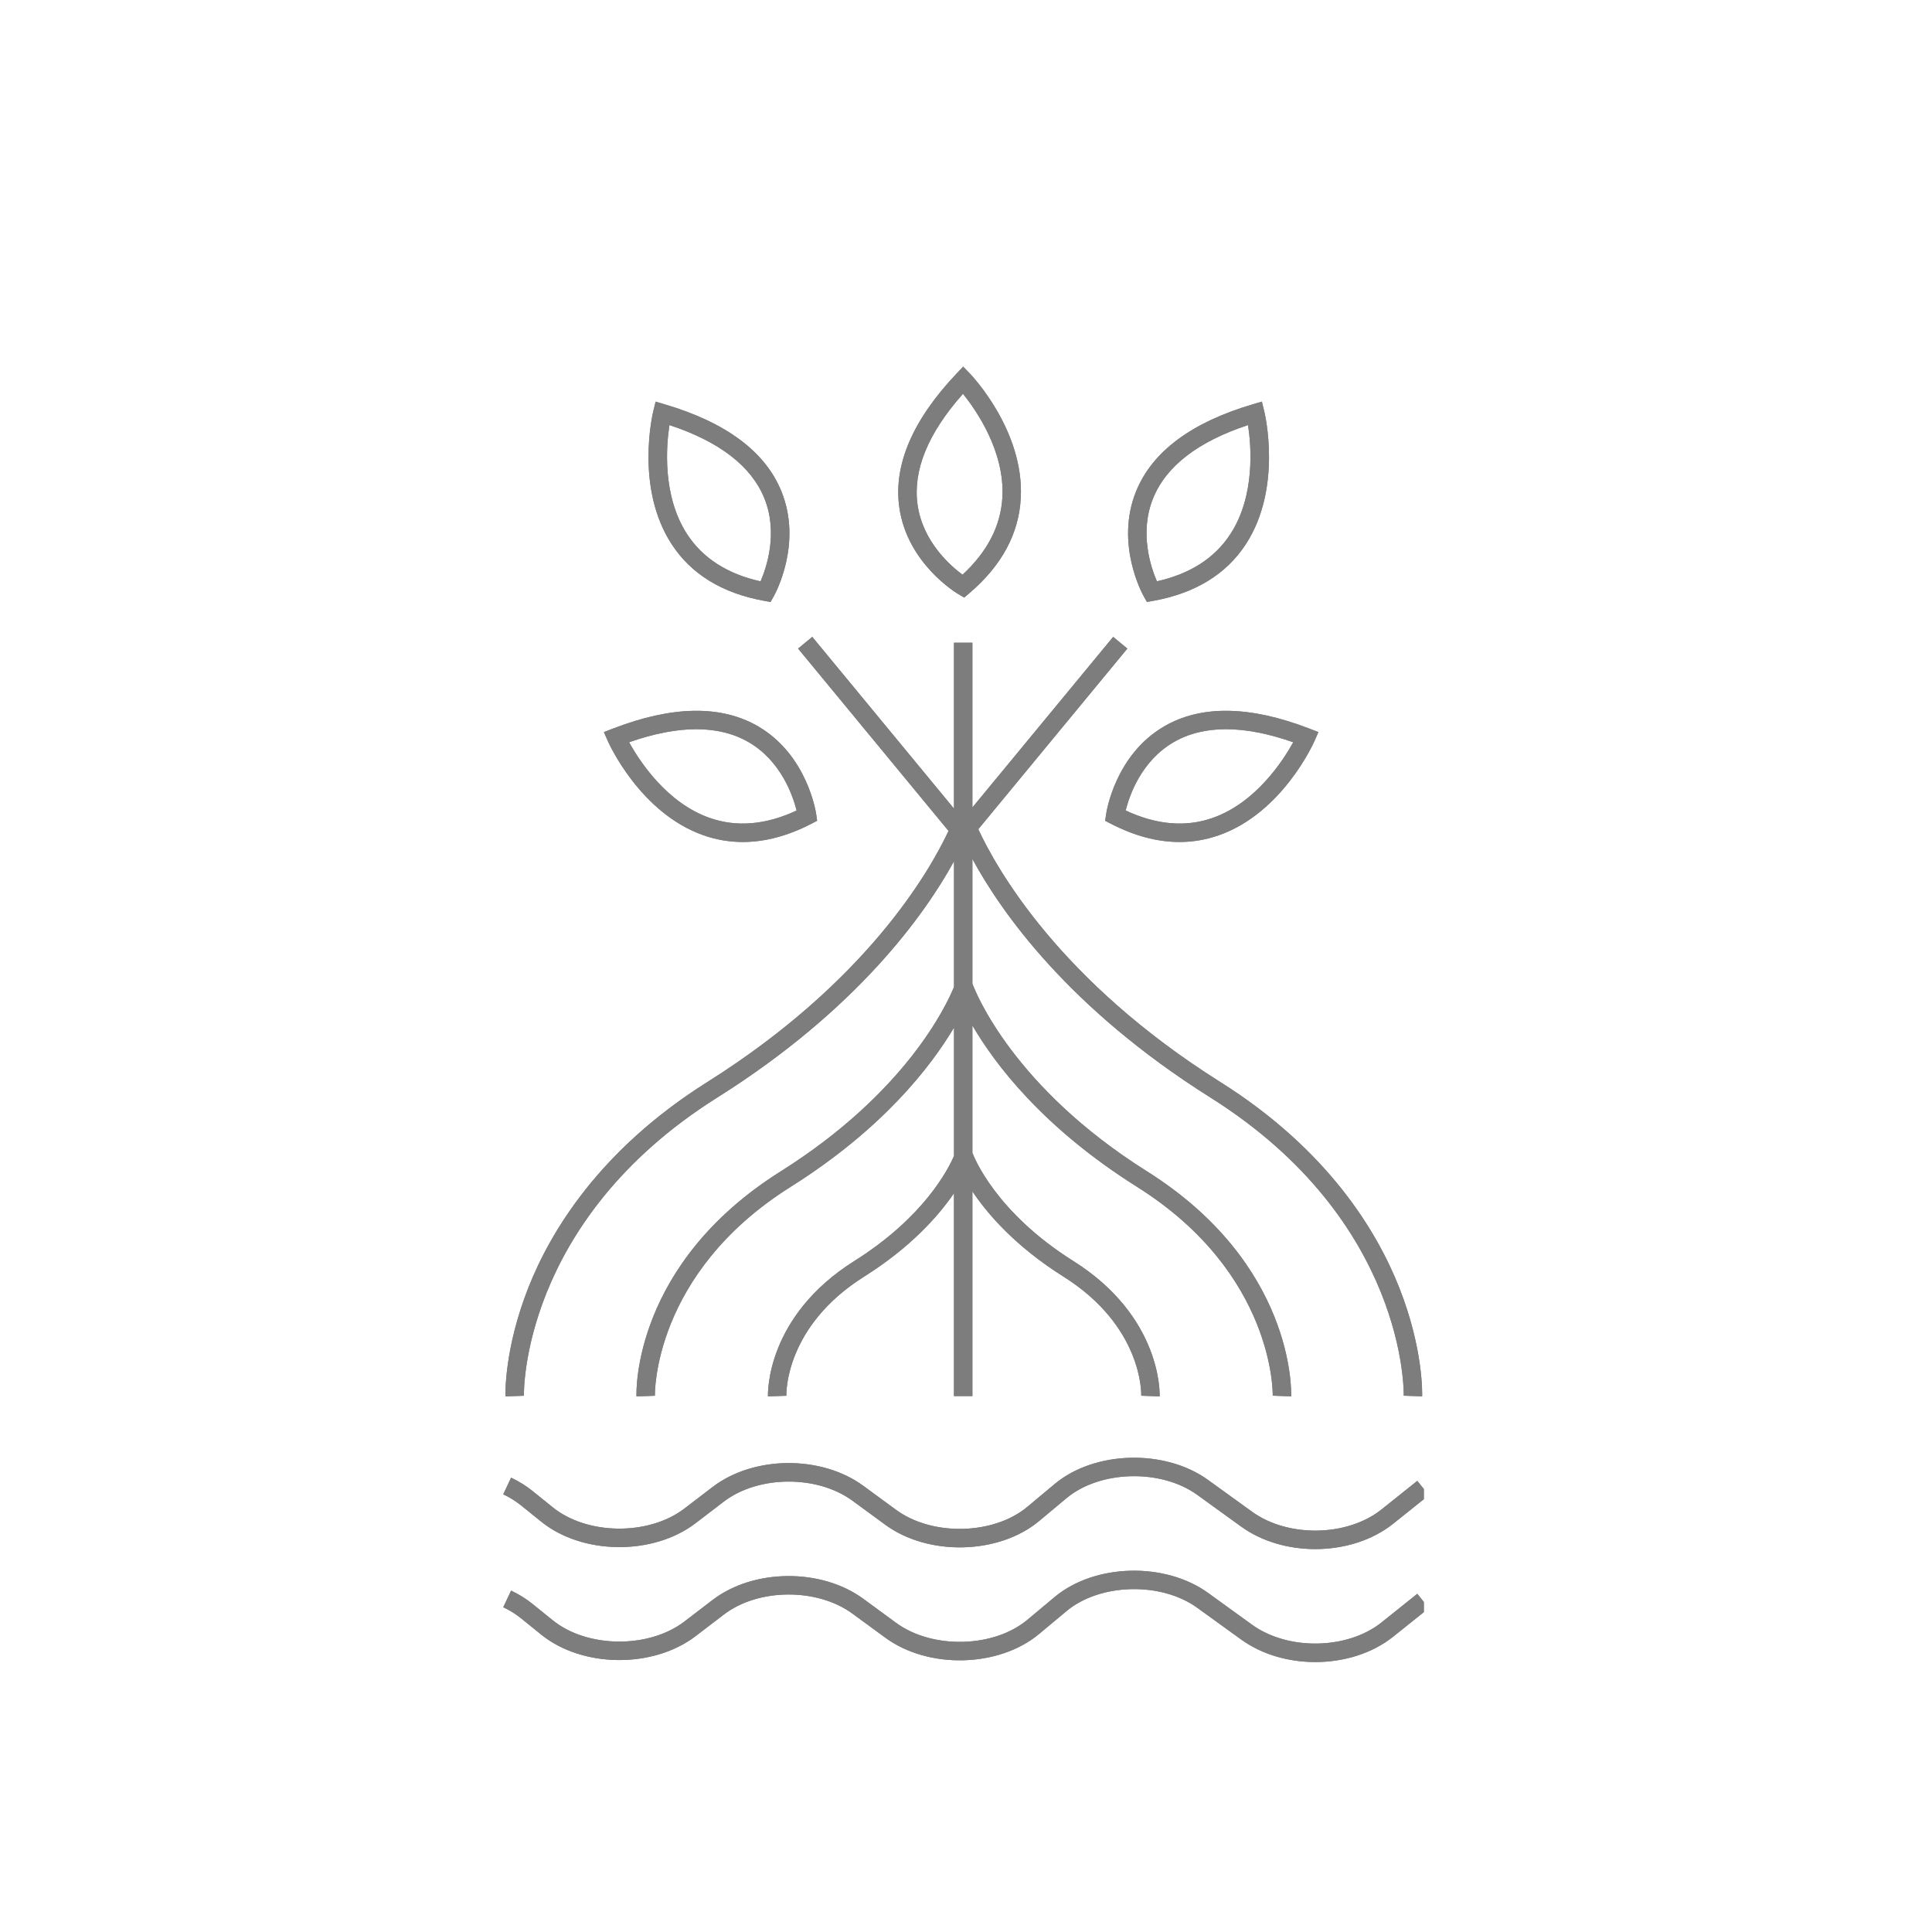 <?xml version="1.0" encoding="UTF-8"?> <svg xmlns="http://www.w3.org/2000/svg" xmlns:xlink="http://www.w3.org/1999/xlink" width="288" zoomAndPan="magnify" viewBox="0 0 216 216" height="288" preserveAspectRatio="xMidYMid meet" version="1.0"><defs><clipPath id="80fb35b462"><path d="M 56.266 162 L 159.188 162 L 159.188 174 L 56.266 174 Z M 56.266 162 " clip-rule="nonzero"></path></clipPath><clipPath id="7cfe5a1096"><path d="M 56.266 71 L 159 71 L 159 157 L 56.266 157 Z M 56.266 71 " clip-rule="nonzero"></path></clipPath><clipPath id="e251c856a4"><path d="M 100 40.953 L 115 40.953 L 115 67 L 100 67 Z M 100 40.953 " clip-rule="nonzero"></path></clipPath><clipPath id="0936ecc47b"><path d="M 56.266 175 L 159.188 175 L 159.188 186 L 56.266 186 Z M 56.266 175 " clip-rule="nonzero"></path></clipPath><clipPath id="6c57cde8ed"><path d="M 56.266 162 L 159.188 162 L 159.188 174 L 56.266 174 Z M 56.266 162 " clip-rule="nonzero"></path></clipPath><clipPath id="741484bca1"><path d="M 56.266 71 L 159 71 L 159 157 L 56.266 157 Z M 56.266 71 " clip-rule="nonzero"></path></clipPath><clipPath id="02c9c12b51"><path d="M 100 40.953 L 115 40.953 L 115 67 L 100 67 Z M 100 40.953 " clip-rule="nonzero"></path></clipPath><clipPath id="9bc8420cd7"><path d="M 56.266 175 L 159.188 175 L 159.188 186 L 56.266 186 Z M 56.266 175 " clip-rule="nonzero"></path></clipPath></defs><g clip-path="url(#80fb35b462)"><path fill="#7d7d7d" d="M 60.512 170.125 C 65.117 173.844 73.012 173.926 77.758 170.301 L 80.922 167.883 C 84.777 164.938 91.359 164.891 95.301 167.777 L 98.977 170.469 C 103.797 174 111.672 173.809 116.176 170.051 L 119.238 167.496 C 122.977 164.375 129.805 164.199 133.852 167.125 L 138.777 170.684 C 141.102 172.359 144.078 173.191 147.051 173.191 C 150.223 173.191 153.395 172.242 155.746 170.363 L 159.742 167.168 L 158.457 165.562 L 154.461 168.754 C 150.641 171.809 144.012 171.926 139.98 169.012 L 135.059 165.457 C 130.238 161.977 122.387 162.184 117.914 165.914 L 114.855 168.469 C 111.09 171.613 104.234 171.77 100.188 168.805 L 96.516 166.113 C 91.824 162.676 84.266 162.734 79.672 166.246 L 76.504 168.668 C 72.527 171.703 65.66 171.637 61.801 168.523 L 59.523 166.684 C 58.816 166.113 58.016 165.617 57.141 165.203 L 56.266 167.066 C 56.988 167.41 57.652 167.82 58.23 168.285 Z M 60.512 170.125 " fill-opacity="1" fill-rule="nonzero"></path></g><g clip-path="url(#7cfe5a1096)"><path fill="#7d7d7d" d="M 58.574 156.047 C 58.566 155.852 58.172 136.559 80.184 122.711 C 95.891 112.832 103.414 102.199 106.66 96.289 L 106.66 110.336 C 105.789 112.477 101.215 122.195 87.289 130.957 C 70.805 141.324 71.137 155.52 71.16 156.121 L 73.219 156.047 C 73.211 155.91 72.953 142.406 88.387 132.695 C 98.715 126.199 104.074 119.238 106.66 114.883 L 106.66 129.223 C 106.047 130.664 103.336 136.066 95.523 140.977 C 85.645 147.191 85.848 155.758 85.859 156.117 L 87.914 156.047 C 87.906 155.73 87.789 148.273 96.617 142.723 C 101.809 139.453 104.895 135.977 106.656 133.402 L 106.656 156.082 L 108.715 156.082 L 108.715 133.199 C 110.453 135.789 113.562 139.367 118.891 142.723 C 127.719 148.273 127.602 155.734 127.594 156.043 L 129.648 156.117 C 129.664 155.758 129.863 147.191 119.988 140.977 C 111.32 135.523 108.906 129.398 108.715 128.883 L 108.715 114.648 C 111.246 118.988 116.613 126.082 127.125 132.691 C 142.559 142.398 142.297 155.906 142.293 156.039 L 144.352 156.113 C 144.375 155.516 144.703 141.32 128.223 130.949 C 113.316 121.574 109.105 111.02 108.715 109.977 L 108.715 96.031 C 111.887 101.887 119.395 112.684 135.328 122.707 C 157.34 136.555 156.945 155.848 156.938 156.039 L 158.996 156.113 C 159.004 155.902 159.156 150.848 156.438 143.965 C 153.945 137.645 148.449 128.531 136.422 120.965 C 118.477 109.676 111.445 97.172 109.375 92.707 L 126.039 72.512 L 124.453 71.203 L 108.715 90.273 L 108.715 71.855 L 106.656 71.855 L 106.656 90.402 L 90.812 71.203 L 89.227 72.512 L 106.047 92.898 C 103.883 97.516 96.82 109.809 79.086 120.969 C 67.059 128.535 61.562 137.652 59.07 143.965 C 56.355 150.855 56.508 155.906 56.512 156.117 Z M 58.574 156.047 " fill-opacity="1" fill-rule="nonzero"></path></g><g clip-path="url(#e251c856a4)"><path fill="#7d7d7d" d="M 107.168 66.438 L 107.797 66.809 L 108.355 66.336 C 111.984 63.254 113.926 59.66 114.125 55.656 C 114.508 48.176 108.68 42.023 108.434 41.762 L 107.684 40.988 L 106.941 41.773 C 102.031 46.957 99.875 51.988 100.543 56.723 C 101.426 62.988 106.93 66.305 107.168 66.438 Z M 107.664 44.027 C 109.133 45.852 112.328 50.434 112.07 55.555 C 111.906 58.754 110.406 61.676 107.609 64.254 C 106.273 63.266 103.156 60.562 102.582 56.414 C 102.047 52.582 103.758 48.418 107.664 44.027 Z M 107.664 44.027 " fill-opacity="1" fill-rule="nonzero"></path></g><path fill="#7d7d7d" d="M 78.633 93.379 C 80.066 93.883 81.535 94.137 83.043 94.137 C 85.516 94.137 88.078 93.457 90.703 92.102 L 91.355 91.766 L 91.254 91.039 C 91.215 90.77 90.242 84.418 84.777 81.219 C 80.652 78.805 75.184 78.887 68.52 81.461 L 67.516 81.848 L 67.949 82.836 C 68.094 83.164 71.574 90.887 78.633 93.379 Z M 83.723 82.988 C 87.34 85.098 88.66 89.008 89.062 90.617 C 85.621 92.227 82.352 92.504 79.332 91.441 C 74.504 89.746 71.469 85.043 70.336 82.984 C 75.879 81.039 80.379 81.039 83.723 82.988 Z M 83.723 82.988 " fill-opacity="1" fill-rule="nonzero"></path><path fill="#7d7d7d" d="M 130.137 81.219 C 124.672 84.418 123.699 90.77 123.664 91.039 L 123.559 91.766 L 124.211 92.102 C 126.836 93.457 129.402 94.137 131.871 94.137 C 133.379 94.137 134.848 93.883 136.281 93.379 C 143.344 90.891 146.82 83.164 146.965 82.836 L 147.398 81.848 L 146.395 81.461 C 139.734 78.887 134.266 78.805 130.137 81.219 Z M 135.586 91.441 C 132.566 92.504 129.293 92.227 125.852 90.613 C 126.25 89.012 127.551 85.121 131.18 82.996 C 134.523 81.039 139.027 81.035 144.586 82.984 C 143.449 85.043 140.41 89.746 135.586 91.441 Z M 135.586 91.441 " fill-opacity="1" fill-rule="nonzero"></path><path fill="#7d7d7d" d="M 85.426 67.172 L 86.148 67.301 L 86.508 66.664 C 86.641 66.426 89.746 60.801 87.363 54.938 C 85.57 50.508 81.184 47.234 74.336 45.211 L 73.301 44.902 L 73.043 45.953 C 72.961 46.301 71.004 54.543 75.082 60.824 C 77.266 64.188 80.746 66.324 85.426 67.172 Z M 74.844 47.523 C 80.422 49.363 83.992 52.109 85.449 55.691 C 87.031 59.57 85.691 63.477 85.031 64.996 C 81.324 64.176 78.559 62.398 76.816 59.715 C 74.027 55.422 74.488 49.84 74.844 47.523 Z M 74.844 47.523 " fill-opacity="1" fill-rule="nonzero"></path><path fill="#7d7d7d" d="M 128.23 67.301 L 128.953 67.172 C 133.633 66.324 137.113 64.188 139.297 60.824 C 143.375 54.539 141.422 46.297 141.336 45.949 L 141.078 44.898 L 140.043 45.207 C 133.191 47.23 128.809 50.504 127.016 54.934 C 124.637 60.801 127.738 66.426 127.871 66.664 Z M 128.926 55.691 C 130.387 52.105 133.953 49.363 139.531 47.523 C 139.891 49.84 140.352 55.422 137.559 59.711 C 135.816 62.395 133.055 64.164 129.344 64.992 C 128.684 63.473 127.344 59.57 128.926 55.691 Z M 128.926 55.691 " fill-opacity="1" fill-rule="nonzero"></path><g clip-path="url(#0936ecc47b)"><path fill="#7d7d7d" d="M 158.457 178.188 L 154.461 181.387 C 150.641 184.438 144.012 184.555 139.98 181.645 L 135.059 178.086 C 130.234 174.605 122.387 174.812 117.914 178.547 L 114.855 181.102 C 111.09 184.242 104.234 184.402 100.188 181.438 L 96.516 178.746 C 91.824 175.309 84.266 175.367 79.672 178.875 L 76.504 181.297 C 72.527 184.332 65.66 184.266 61.801 181.152 L 59.523 179.312 C 58.816 178.742 58.016 178.242 57.141 177.832 L 56.266 179.691 C 56.988 180.031 57.652 180.445 58.23 180.91 L 60.512 182.754 C 65.117 186.473 73.012 186.551 77.758 182.93 L 80.922 180.512 C 84.777 177.562 91.359 177.516 95.301 180.402 L 98.977 183.094 C 103.797 186.629 111.672 186.438 116.176 182.676 L 119.238 180.121 C 122.977 177.004 129.805 176.824 133.852 179.75 L 138.777 183.309 C 141.102 184.984 144.078 185.82 147.051 185.82 C 150.223 185.82 153.395 184.871 155.746 182.992 L 159.742 179.793 Z M 158.457 178.188 " fill-opacity="1" fill-rule="nonzero"></path></g><g clip-path="url(#6c57cde8ed)"><path fill="#7d7d7d" d="M 60.512 170.125 C 65.117 173.844 73.012 173.926 77.758 170.301 L 80.922 167.883 C 84.777 164.938 91.359 164.891 95.301 167.777 L 98.977 170.469 C 103.797 174 111.672 173.809 116.176 170.051 L 119.238 167.496 C 122.977 164.375 129.805 164.199 133.852 167.125 L 138.777 170.684 C 141.102 172.359 144.078 173.191 147.051 173.191 C 150.223 173.191 153.395 172.242 155.746 170.363 L 159.742 167.168 L 158.457 165.562 L 154.461 168.754 C 150.641 171.809 144.012 171.926 139.98 169.012 L 135.059 165.457 C 130.238 161.977 122.387 162.184 117.914 165.914 L 114.855 168.469 C 111.09 171.613 104.234 171.77 100.188 168.805 L 96.516 166.113 C 91.824 162.676 84.266 162.734 79.672 166.246 L 76.504 168.668 C 72.527 171.703 65.66 171.637 61.801 168.523 L 59.523 166.684 C 58.816 166.113 58.016 165.617 57.141 165.203 L 56.266 167.066 C 56.988 167.41 57.652 167.82 58.23 168.285 Z M 60.512 170.125 " fill-opacity="1" fill-rule="nonzero"></path></g><g clip-path="url(#741484bca1)"><path fill="#7d7d7d" d="M 58.574 156.047 C 58.566 155.852 58.172 136.559 80.184 122.711 C 95.891 112.832 103.414 102.199 106.66 96.289 L 106.66 110.336 C 105.789 112.477 101.215 122.195 87.289 130.957 C 70.805 141.324 71.137 155.52 71.16 156.121 L 73.219 156.047 C 73.211 155.91 72.953 142.406 88.387 132.695 C 98.715 126.199 104.074 119.238 106.66 114.883 L 106.66 129.223 C 106.047 130.664 103.336 136.066 95.523 140.977 C 85.645 147.191 85.848 155.758 85.859 156.117 L 87.914 156.047 C 87.906 155.73 87.789 148.273 96.617 142.723 C 101.809 139.453 104.895 135.977 106.656 133.402 L 106.656 156.082 L 108.715 156.082 L 108.715 133.199 C 110.453 135.789 113.562 139.367 118.891 142.723 C 127.719 148.273 127.602 155.734 127.594 156.043 L 129.648 156.117 C 129.664 155.758 129.863 147.191 119.988 140.977 C 111.32 135.523 108.906 129.398 108.715 128.883 L 108.715 114.648 C 111.246 118.988 116.613 126.082 127.125 132.691 C 142.559 142.398 142.297 155.906 142.293 156.039 L 144.352 156.113 C 144.375 155.516 144.703 141.32 128.223 130.949 C 113.316 121.574 109.105 111.02 108.715 109.977 L 108.715 96.031 C 111.887 101.887 119.395 112.684 135.328 122.707 C 157.34 136.555 156.945 155.848 156.938 156.039 L 158.996 156.113 C 159.004 155.902 159.156 150.848 156.438 143.965 C 153.945 137.645 148.449 128.531 136.422 120.965 C 118.477 109.676 111.445 97.172 109.375 92.707 L 126.039 72.512 L 124.453 71.203 L 108.715 90.273 L 108.715 71.855 L 106.656 71.855 L 106.656 90.402 L 90.812 71.203 L 89.227 72.512 L 106.047 92.898 C 103.883 97.516 96.82 109.809 79.086 120.969 C 67.059 128.535 61.562 137.652 59.07 143.965 C 56.355 150.855 56.508 155.906 56.512 156.117 Z M 58.574 156.047 " fill-opacity="1" fill-rule="nonzero"></path></g><g clip-path="url(#02c9c12b51)"><path fill="#7d7d7d" d="M 107.168 66.438 L 107.797 66.809 L 108.355 66.336 C 111.984 63.254 113.926 59.66 114.125 55.656 C 114.508 48.176 108.68 42.023 108.434 41.762 L 107.684 40.988 L 106.941 41.773 C 102.031 46.957 99.875 51.988 100.543 56.723 C 101.426 62.988 106.93 66.305 107.168 66.438 Z M 107.664 44.027 C 109.133 45.852 112.328 50.434 112.07 55.555 C 111.906 58.754 110.406 61.676 107.609 64.254 C 106.273 63.266 103.156 60.562 102.582 56.414 C 102.047 52.582 103.758 48.418 107.664 44.027 Z M 107.664 44.027 " fill-opacity="1" fill-rule="nonzero"></path></g><path fill="#7d7d7d" d="M 78.633 93.379 C 80.066 93.883 81.535 94.137 83.043 94.137 C 85.516 94.137 88.078 93.457 90.703 92.102 L 91.355 91.766 L 91.254 91.039 C 91.215 90.77 90.242 84.418 84.777 81.219 C 80.652 78.805 75.184 78.887 68.52 81.461 L 67.516 81.848 L 67.949 82.836 C 68.094 83.164 71.574 90.887 78.633 93.379 Z M 83.723 82.988 C 87.34 85.098 88.66 89.008 89.062 90.617 C 85.621 92.227 82.352 92.504 79.332 91.441 C 74.504 89.746 71.469 85.043 70.336 82.984 C 75.879 81.039 80.379 81.039 83.723 82.988 Z M 83.723 82.988 " fill-opacity="1" fill-rule="nonzero"></path><path fill="#7d7d7d" d="M 130.137 81.219 C 124.672 84.418 123.699 90.77 123.664 91.039 L 123.559 91.766 L 124.211 92.102 C 126.836 93.457 129.402 94.137 131.871 94.137 C 133.379 94.137 134.848 93.883 136.281 93.379 C 143.344 90.891 146.82 83.164 146.965 82.836 L 147.398 81.848 L 146.395 81.461 C 139.734 78.887 134.266 78.805 130.137 81.219 Z M 135.586 91.441 C 132.566 92.504 129.293 92.227 125.852 90.613 C 126.25 89.012 127.551 85.121 131.18 82.996 C 134.523 81.039 139.027 81.035 144.586 82.984 C 143.449 85.043 140.41 89.746 135.586 91.441 Z M 135.586 91.441 " fill-opacity="1" fill-rule="nonzero"></path><path fill="#7d7d7d" d="M 85.426 67.172 L 86.148 67.301 L 86.508 66.664 C 86.641 66.426 89.746 60.801 87.363 54.938 C 85.57 50.508 81.184 47.234 74.336 45.211 L 73.301 44.902 L 73.043 45.953 C 72.961 46.301 71.004 54.543 75.082 60.824 C 77.266 64.188 80.746 66.324 85.426 67.172 Z M 74.844 47.523 C 80.422 49.363 83.992 52.109 85.449 55.691 C 87.031 59.57 85.691 63.477 85.031 64.996 C 81.324 64.176 78.559 62.398 76.816 59.715 C 74.027 55.422 74.488 49.84 74.844 47.523 Z M 74.844 47.523 " fill-opacity="1" fill-rule="nonzero"></path><path fill="#7d7d7d" d="M 128.23 67.301 L 128.953 67.172 C 133.633 66.324 137.113 64.188 139.297 60.824 C 143.375 54.539 141.422 46.297 141.336 45.949 L 141.078 44.898 L 140.043 45.207 C 133.191 47.23 128.809 50.504 127.016 54.934 C 124.637 60.801 127.738 66.426 127.871 66.664 Z M 128.926 55.691 C 130.387 52.105 133.953 49.363 139.531 47.523 C 139.891 49.84 140.352 55.422 137.559 59.711 C 135.816 62.395 133.055 64.164 129.344 64.992 C 128.684 63.473 127.344 59.57 128.926 55.691 Z M 128.926 55.691 " fill-opacity="1" fill-rule="nonzero"></path><g clip-path="url(#9bc8420cd7)"><path fill="#7d7d7d" d="M 158.457 178.188 L 154.461 181.387 C 150.641 184.438 144.012 184.555 139.98 181.645 L 135.059 178.086 C 130.234 174.605 122.387 174.812 117.914 178.547 L 114.855 181.102 C 111.09 184.242 104.234 184.402 100.188 181.438 L 96.516 178.746 C 91.824 175.309 84.266 175.367 79.672 178.875 L 76.504 181.297 C 72.527 184.332 65.66 184.266 61.801 181.152 L 59.523 179.312 C 58.816 178.742 58.016 178.242 57.141 177.832 L 56.266 179.691 C 56.988 180.031 57.652 180.445 58.23 180.91 L 60.512 182.754 C 65.117 186.473 73.012 186.551 77.758 182.93 L 80.922 180.512 C 84.777 177.562 91.359 177.516 95.301 180.402 L 98.977 183.094 C 103.797 186.629 111.672 186.438 116.176 182.676 L 119.238 180.121 C 122.977 177.004 129.805 176.824 133.852 179.75 L 138.777 183.309 C 141.102 184.984 144.078 185.82 147.051 185.82 C 150.223 185.82 153.395 184.871 155.746 182.992 L 159.742 179.793 Z M 158.457 178.188 " fill-opacity="1" fill-rule="nonzero"></path></g></svg> 